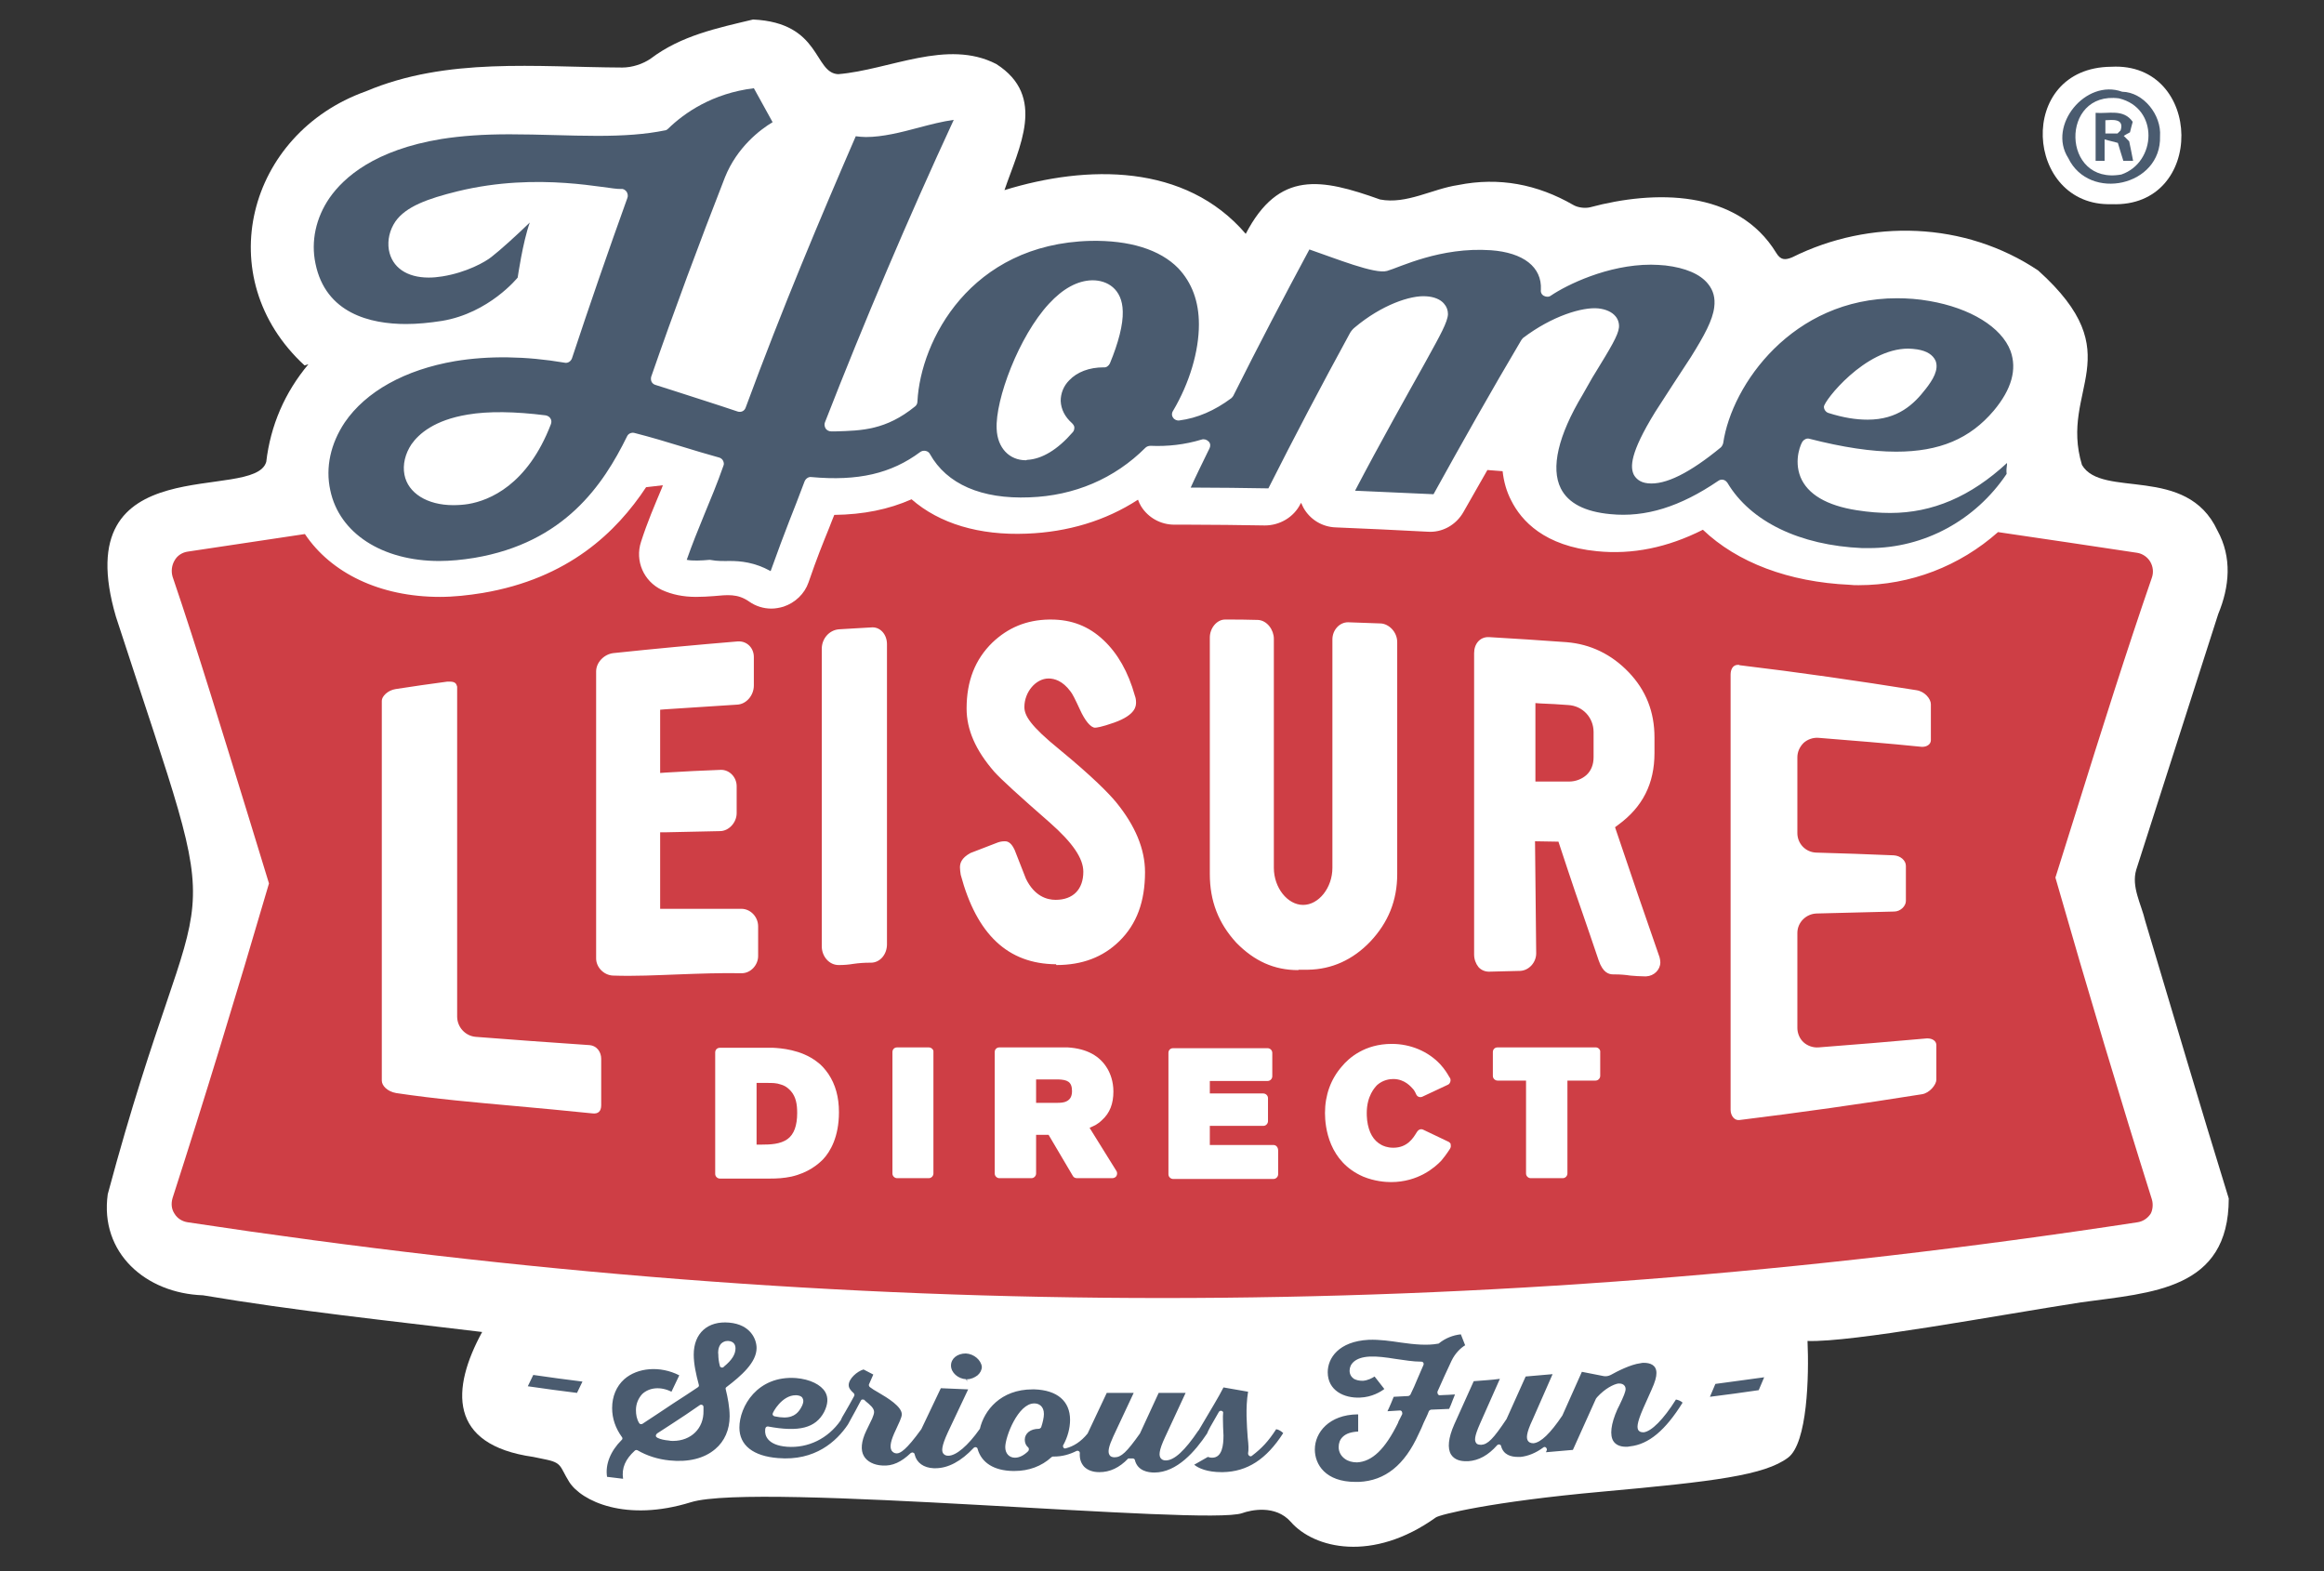 <svg version="1.1" id="Layer_1" xmlns="http://www.w3.org/2000/svg" xmlns:xlink="http://www.w3.org/1999/xlink" x="0px" y="0px" viewBox="0 0 595.3 402.5" style="enable-background:new 0 0 595.3 402.5;" xml:space="preserve" width="100%" height="100%" preserveAspectRatio="none"><rect x="0" y="0" width="595.3" height="402.5" fill="#333333" stroke="none"/><style type="text/css"> .st0{fill:#FFFFFF;} .st1{fill:#CE3E45;} .st2{fill:#4A5B6F;} </style><g id="Original_Version"><g id="R1YBEr.tif_1_"><g><g><path class="st0" d="M192.9,5c17.5,0.8,15.5,13.7,21.8,14c13.2-1.1,27.9-9.1,40.5-2.6c13,8.3,5.8,21.4,2.1,32.3 c21.1-6.5,46.3-6.9,61.8,11.2c8.5-16.3,19.3-14.2,34.4-8.8c6.8,1.3,13.3-2.7,20-3.7c10.5-2.1,20.3-0.2,29.5,5.1 c1.2,0.7,3,0.9,4.3,0.6c16.4-4.4,37.7-4.7,47.7,11.7c1.1,1.8,2.2,1.9,4.1,1.1c19.9-9.9,44.2-9.2,63,3.4 c24.1,21.7,5.3,30.3,11.2,49.8c5.1,8.7,26.8-0.2,34.7,16.8c3.8,6.9,3.1,14.4,0.2,21.4c-7,21.8-14,43.6-21,65.5 c-1.3,4.4,1.3,8.8,2.3,13.1c7.1,23.7,14.1,47.5,21.4,71.1c0,23.4-19.6,24.1-37.8,26.6c-21.9,3.4-58.7,10.3-70.1,9.9 c0.4,8.9,0,26.2-5,29.9c-6,4.5-18.9,6.1-47.6,8.7c-28.8,2.6-41.6,5.9-42.6,6.6c-16.2,11.6-31.2,8-37.2,1.1 c-3.9-4.4-10.2-3-12.4-2.2c-9.2,3.3-124.4-8-141.2-2.8c-16.7,5.2-28.1-0.3-31.2-5.2c-2.5-4-1.7-4.9-6.3-5.8l-2.9-0.6 c-21.9-3.1-21-17.5-13.1-32c-23.9-2.9-47.8-5.4-71.5-9.4c-14.7-0.5-26.5-10.9-24.4-25.9c24.8-92.4,32.3-55.1,2.1-147.9 c-12.9-44,35.5-29.1,38.5-39.7c1.1-9.3,4.7-17.7,10.8-25c-0.3,0.1-0.6,0.2-1,0.3C53.6,71.1,63.4,34.2,93.7,23.4 c20.8-8.8,43.6-6.2,65.7-6.1c2.5,0,5.3-0.9,7.3-2.3C174.5,9.1,183.7,7.2,192.9,5z"/><path class="st0" d="M540.9,52.3c-22.3,0.7-24.7-35-0.1-35.2C564.4,15.8,565.1,53.3,540.9,52.3z"/></g></g></g><g><path class="st1" d="M551.2,307.2c-8-25.4-16.3-53.1-24.7-82.4c1.8-5.7,3.6-11.5,5.4-17.2c6.3-20.2,12.9-41.1,19.3-59.6 c0.5-1.4,0.3-2.9-0.4-4.1c-0.7-1.2-2-2.1-3.4-2.3c-12-1.8-23.9-3.6-35.6-5.3c-9.8,8.7-22.4,13.6-35.7,13.6c-0.8,0-1.6,0-2.3-0.1 c-15.6-0.7-28.8-5.7-37.6-14.1c-9.1,4.6-18.1,6.4-27.1,5.5c-13.5-1.3-19.4-7.8-22-13c-1.2-2.3-1.9-4.8-2.2-7.5 c-1.3-0.1-2.6-0.2-3.9-0.3c-2,3.6-4.1,7.1-6.1,10.7c-1.9,3.4-5.5,5.4-9.3,5.1c-7.8-0.4-15.6-0.8-23.4-1.1c-3.5-0.1-6.6-2-8.3-5 c-0.2-0.4-0.4-0.8-0.6-1.3c-0.1,0.1-0.1,0.2-0.2,0.3c-1.7,3.4-5.3,5.5-9.1,5.5c-6.6-0.1-13.2-0.2-19.6-0.2l-3.6,0c0,0,0,0,0,0 c-3.5,0-6.7-1.8-8.5-4.7c-0.3-0.5-0.6-1.1-0.8-1.7c-8.3,5.4-18,8.3-28.5,8.7c-12.2,0.5-22.4-2.6-29.5-8.8 c-5.9,2.6-12.3,3.9-19.8,4c-0.5,1.2-0.9,2.3-1.3,3.3c-1.7,4.2-3.1,7.6-5.3,14c-1,2.9-3.4,5.2-6.4,6.2c-1,0.3-2.1,0.5-3.1,0.5 c-2,0-4-0.6-5.7-1.8c-3-2.1-5.6-1.7-9.1-1.4c-1.4,0.1-2.9,0.2-4.5,0.2c-3.3,0-6.2-0.6-8.8-1.8c-4.6-2.2-6.9-7.4-5.3-12.3 c1.6-5,3.5-9.4,5.3-13.7c0.1-0.3,0.2-0.5,0.3-0.8c-1.4,0.2-2.8,0.3-4.3,0.5c-7.6,11.5-19.9,23.4-41.9,27.1c-3.7,0.6-7.4,1-10.9,1 c-15.4,0-27.9-6.1-34.6-16.1c-10,1.5-20.1,3-30,4.5c-1.4,0.2-2.7,1-3.4,2.3c-0.7,1.2-0.9,2.7-0.5,4.1c6.5,19.1,13,40.6,19.4,61.3 c1.8,5.8,3.5,11.5,5.3,17.3c-8.4,28.7-16.7,55.8-24.7,80.6c-0.4,1.4-0.3,2.8,0.5,4c0.7,1.2,2,2,3.4,2.2 c85.8,13,167.5,19.4,249.7,19.4s163.9-6.3,249.7-19.4c1.4-0.2,2.6-1,3.4-2.2C551.4,310,551.6,308.5,551.2,307.2z"/><g><path class="st0" d="M209.3,272c-4.1-3.2-9.5-3.5-11.2-3.6l-0.3,0c-1,0-2,0-3,0h-10.4c-0.7,0-1.2,0.5-1.2,1.2v31.1 c0,0.7,0.6,1.2,1.2,1.2h12.8c1.9,0,3.6-0.1,5.5-0.5c4.4-1,6.9-3.2,8.1-4.4c1.9-2,4.1-5.8,4.1-12.1c0-3.9-0.9-7.1-2.7-9.8 C211.3,273.8,210.3,272.7,209.3,272z M204.2,285.1c0,3.2-0.8,5.5-2.5,6.7c-1.8,1.3-4.4,1.4-6.6,1.4h-1.3v-15.8h2.8 c1.2,0,2.3,0,3.4,0.4c1.5,0.4,2.3,1.4,2.6,1.7C203.9,281,204.2,282.9,204.2,285.1z"/><path class="st0" d="M237.9,268.3h-8.1c-0.7,0-1.2,0.5-1.2,1.2v31.1c0,0.7,0.6,1.2,1.2,1.2h8.1c0.7,0,1.2-0.6,1.2-1.2v-31.1 C239.2,268.9,238.6,268.3,237.9,268.3z"/><path class="st0" d="M279.1,288.9c0.6-0.3,1.1-0.5,1.5-0.7c0.5-0.3,1.1-0.7,1.7-1.3c2-1.8,2.9-4.2,2.9-7.3c0-2.6-0.8-4.6-1.5-5.8 c-1.9-3.3-5.3-5.2-10.2-5.5c-0.9,0-1.9,0-2.8,0H256c-0.7,0-1.2,0.5-1.2,1.2v31.1c0,0.7,0.6,1.2,1.2,1.2h8.2 c0.7,0,1.2-0.6,1.2-1.2v-9.9h3.2l6.2,10.5c0.2,0.4,0.6,0.6,1.1,0.6h9c0.4,0,0.9-0.2,1.1-0.6c0.2-0.4,0.2-0.9,0-1.2L279.1,288.9z M274.6,279.5c0,1.5-0.6,2.4-1.9,2.8c-0.7,0.2-1.5,0.2-1.8,0.2h-5.5v-6h5.7C273.3,276.6,274.6,277,274.6,279.5z"/><path class="st0" d="M326.2,293.3h-16.3v-4.9h13.7c0.7,0,1.2-0.6,1.2-1.2v-5.9c0-0.7-0.6-1.2-1.2-1.2h-13.7v-3.2h14.8 c0.7,0,1.2-0.6,1.2-1.2v-6c0-0.7-0.6-1.2-1.2-1.2h-24.2c-0.7,0-1.2,0.5-1.2,1.2v31.1c0,0.7,0.6,1.2,1.2,1.2h25.7 c0.7,0,1.2-0.6,1.2-1.2v-6.1C327.4,293.9,326.9,293.3,326.2,293.3z"/><path class="st0" d="M371.1,292.5l-6.5-3.1c-0.6-0.3-1.2-0.1-1.6,0.5l-0.2,0.3c-0.8,1.3-2.3,3.8-5.9,3.8c-1.6,0-2.6-0.5-3-0.7 c-2.1-1.1-3.3-3.2-3.7-6.3c-0.1-0.9-0.1-1.6-0.1-1.9c0-4.4,2.1-6.6,2.7-7.2c1.5-1.3,3.2-1.5,4.1-1.5c3,0,4.6,2.1,5,2.5 c0.2,0.2,0.5,0.6,0.9,1.5c0.3,0.6,1,0.8,1.6,0.5l6.4-3c0.3-0.1,0.6-0.4,0.7-0.8c0.1-0.3,0.1-0.7-0.1-1l-0.2-0.3 c-0.4-0.7-1.1-1.9-2.3-3.2c-3.1-3.3-7.6-5.2-12.4-5.2c-6.9,0-11,3.6-12.8,5.8c-2.8,3.2-4.3,7.3-4.3,11.9c0,3.7,1,12.5,9.8,16.3 c2.9,1.2,5.7,1.4,7.1,1.4c7,0,11.3-3.8,12.9-5.5c0.5-0.6,1.3-1.6,2.2-3c0.2-0.3,0.3-0.7,0.2-1C371.7,293,371.4,292.7,371.1,292.5 z"/><path class="st0" d="M408.8,268.3h-25.2c-0.7,0-1.2,0.5-1.2,1.2v6.1c0,0.7,0.6,1.2,1.2,1.2h7.3v23.8c0,0.7,0.6,1.2,1.2,1.2h8.2 c0.7,0,1.2-0.6,1.2-1.2v-23.8h7.2c0.7,0,1.2-0.6,1.2-1.2v-6.1C410,268.9,409.4,268.3,408.8,268.3z"/></g><path class="st2" d="M187,143.7c2.6,0,6.3,0.3,10.4,2.6c2-5.6,3.3-9,4.8-12.9c1.1-2.8,2.3-5.8,3.9-10.1c0.3-0.7,1-1.2,1.7-1.1 c12,1.1,20.5-0.9,27.9-6.4c0.4-0.3,0.9-0.4,1.4-0.3c0.5,0.1,0.9,0.4,1.1,0.8c4.3,7.7,13.2,11.6,25.5,11.1 c11.5-0.4,21.8-4.8,29.7-12.7c0.3-0.3,0.8-0.5,1.3-0.5c4.4,0.2,8.8-0.3,13.1-1.6c0.6-0.2,1.3,0,1.8,0.5s0.5,1.2,0.2,1.8l-0.4,0.8 c-1.5,3.1-3,6.1-4.4,9.2l0.7,0c6.3,0,12.8,0.1,19.2,0.2c6.6-13.1,13.6-26.4,20.8-39.6c0.3-0.6,0.8-1.2,1.3-1.6 c6.9-5.8,14.3-8.3,18.3-8c2,0.1,3.7,0.8,4.6,1.9c0.7,0.8,1,1.7,1,2.7c-0.1,2-2,5.4-5.2,11.2l-1.1,2c-3.3,5.9-11.4,20.3-17.5,32 c6.7,0.3,13.5,0.6,20.1,0.9c7.3-13.2,14.8-26.5,22.5-39.5c0.1-0.2,0.3-0.3,0.4-0.5c7.5-5.7,15.3-8,19.3-7.6c1.9,0.2,3.5,0.9,4.4,2 c0.7,0.8,1,1.9,0.9,2.9c-0.2,2-2.2,5.3-6,11.5l-0.8,1.3l-2.5,4.4c-6.3,10.5-8.2,18.8-5.6,24c1.9,3.8,6.2,6,12.7,6.6 c9,0.9,17.9-1.9,27.6-8.5c0.4-0.3,0.9-0.4,1.3-0.3c0.5,0.1,0.8,0.4,1.1,0.8c5.9,9.9,18.5,16,34.5,16.7c0.6,0,1.2,0,1.8,0 c0,0,0,0,0,0c14.1,0,27.2-7.1,35.2-19c-0.1-0.9,0-1.8,0.1-2.4c0-0.1,0-0.2,0-0.4c-9.3,8.6-19.1,12.8-29.9,12.8 c-2.7,0-5.4-0.2-8.6-0.7c-7.7-1.2-12.6-4.1-14.4-8.5c-1.8-4.5,0.2-8.8,0.6-9.2c0.4-0.5,1.1-0.8,1.7-0.6c8.6,2.2,15.9,3.3,22.2,3.3 c11.1,0,18.9-3.3,25-10.5c4.6-5.5,6-10.6,4.3-15.3c-2.3-6.1-10.3-11-20.8-12.8c-2.8-0.5-5.6-0.7-8.3-0.7 c-26.7,0-42.3,22.1-44.5,37.1c-0.1,0.4-0.3,0.8-0.6,1.1c-7.9,6.5-14.2,9.7-18.7,9.2c-2.1-0.2-3.1-1.3-3.6-2.2 c-0.9-1.9-1.1-5.4,5.5-16.1c3-4.7,6.1-9.4,9.1-14c3.5-5.6,5.6-9.5,6-12.8c0.3-2.3-0.2-4.3-1.6-6c-2-2.5-5.8-4.1-10.9-4.7 c-1.2-0.1-2.4-0.2-3.7-0.2c-11.1,0-21.6,5.2-25.6,7.9c-0.5,0.4-1.2,0.4-1.8,0.1c-0.6-0.3-0.9-0.9-0.8-1.6 c0.3-5.8-4.5-9.5-12.8-10.1c-13-0.9-23.4,4.4-26.6,5.3c-3.1,0.9-13.2-3.2-19.9-5.5c-6.4,11.9-13,24.5-19.5,37.5 c-0.1,0.2-0.3,0.4-0.5,0.6c-4.3,3.2-8.7,5.1-13.3,5.7c-0.6,0.1-1.3-0.2-1.6-0.7c-0.4-0.5-0.4-1.2,0-1.8c4.2-7.1,6.6-15.2,6.6-22.1 c0-5.9-1.8-10.7-5.3-14.4c-4.7-4.8-12.5-7.2-22.5-7c-30.8,0.8-43.5,25.6-44.3,41.1c0,0.5-0.2,1-0.6,1.3 c-7.5,6.1-13.7,6.2-20.3,6.4l-1.2,0c-0.6,0-1.1-0.3-1.4-0.7c-0.3-0.5-0.4-1.1-0.2-1.6c10.1-25.9,21.2-52,33-77.5 c-2.9,0.4-6,1.2-9,2c-4.5,1.2-9.2,2.4-13.5,2.4c-0.9,0-1.8-0.1-2.6-0.2c-9.1,21-18.8,44-28.2,69.5c-0.3,0.9-1.2,1.3-2.1,1 c-5.3-1.8-11.1-3.6-16.6-5.4l-4.4-1.4c-0.4-0.1-0.8-0.4-1-0.8c-0.2-0.4-0.2-0.9-0.1-1.3c5.9-17,12.3-34.2,18.9-51.1 c3.1-7.7,9-12.2,12.2-14.1c-1.6-2.9-3.2-5.8-4.8-8.7c-10.6,1.3-17.8,6.3-22,10.4c-0.2,0.2-0.5,0.4-0.8,0.4 c-4.9,1-10.4,1.4-17.3,1.4c-3.6,0-7.4-0.1-11-0.2c-3.8-0.1-7.7-0.2-11.5-0.2c-6.7,0-12.3,0.4-17.4,1.2c-17.1,2.8-25,9.8-28.7,15.1 c-3.5,5.1-4.8,11.1-3.6,16.8c2.6,12.8,14.1,15.5,23.2,15.5c2.9,0,6-0.3,9.2-0.8c12.1-2,19.4-11.1,19.4-11.1s1.3-9.1,3.1-14.1 c-3.4,3.3-7.6,7.1-9.8,8.8l0,0c-1.6,1.3-6.4,4-12.6,5c-1.2,0.2-2.4,0.3-3.5,0.3c-5.6,0-9.4-2.6-10.2-7.1c-0.4-2.5,0.2-5.1,1.7-7.3 c2.7-3.8,8.2-5.8,15.9-7.7c20.9-5.1,38.7-0.4,41.8-0.6c0.6-0.1,1.1,0.2,1.5,0.7c0.3,0.5,0.4,1.1,0.2,1.6 c-4.9,13.6-9.7,27.5-14.2,41.1c-0.3,0.8-1.1,1.3-1.9,1.1c-10-1.7-19.5-1.8-28-0.4c-12.9,2.2-22.9,7.8-28.3,15.7 c-3.6,5.4-5,11.5-3.7,17.4c2.3,11,13.3,18.1,27.9,18.1c2.9,0,5.9-0.3,9-0.8c23.1-3.9,33-18.7,39.1-31.1c0.3-0.7,1.1-1.1,1.9-0.9 c4.3,1.1,8.3,2.3,12.2,3.5c3.2,1,6.3,1.9,9.5,2.8c0.4,0.1,0.8,0.4,1,0.8c0.2,0.4,0.3,0.9,0.1,1.3c-1.6,4.6-3.3,8.6-4.9,12.5 c-1.6,3.9-3.1,7.6-4.5,11.6c1.5,0.3,3.7,0.2,5.9,0C183.9,143.8,185.4,143.7,187,143.7L187,143.7z M116.1,129.4 c-6.7,0-11.6-3.1-12.5-7.8c-0.5-2.6,0.2-5.4,1.8-7.8c1.9-2.7,5.9-6.2,14.4-7.6c5.3-0.9,12.1-0.8,20,0.2c0.5,0.1,1,0.4,1.2,0.8 c0.3,0.4,0.3,1,0.1,1.5c-6,15.6-15.8,19.5-21.1,20.4C118.8,129.3,117.4,129.4,116.1,129.4L116.1,129.4z M262.8,117.9 c-4.3,0-7.3-3.2-7.5-8c-0.4-7.5,5.7-23.8,13.4-32.1c3.6-3.9,7.3-5.9,11-6c0,0,0.2,0,0.2,0c3.6,0,7.6,2.1,7.7,8 c0.1,3.3-1.1,8-3.3,13.3c-0.3,0.6-0.9,1.1-1.6,1c0,0,0,0,0,0c-3.7,0-6.8,1.2-8.8,3.3c-1.5,1.5-2.2,3.4-2.2,5.3 c0.1,2.2,1.1,4.1,2.9,5.7c0.3,0.3,0.6,0.7,0.6,1.1c0,0.4-0.1,0.9-0.4,1.2c-3.9,4.5-7.9,6.9-11.7,7.1L262.8,117.9L262.8,117.9z M478.4,107.5c-3,0-6.2-0.5-10-1.7c-0.7-0.2-1.2-0.9-1.2-1.6c0-1.5,10.5-14.9,21.6-14.9c0.8,0,1.5,0.1,2.3,0.2 c2.5,0.4,4,1.4,4.7,2.9c0.9,2.3-0.7,4.9-2.5,7.2C490.3,103.5,486.2,107.5,478.4,107.5L478.4,107.5z"/><path class="st2" d="M135.2,355.1c4.2,0.6,8.4,1.2,12.6,1.7l1.4-2.9c-4.2-0.5-8.4-1.1-12.6-1.7L135.2,355.1L135.2,355.1z M155.5,378.3c1.4,0.2,2.7,0.3,4.1,0.5c-0.4-2.8,0.6-5,3-7.2c0.2-0.2,0.5-0.2,0.7-0.1c2.4,1.4,5.2,2.3,8.2,2.6 c4.8,0.5,8.9-0.5,11.7-2.9c2.4-2,3.7-5,3.7-8.4c0-2.3-0.5-4.9-1-6.9c-0.1-0.2,0-0.5,0.2-0.6c3.8-2.9,7.7-6.3,7.7-10 c0-2.2-1.5-6-7-6.5c-5.5-0.5-9.1,2.7-9.1,8.2c0,2.4,0.6,5.1,1.3,7.7c0.1,0.3,0,0.5-0.3,0.7c-1.8,1.2-3.9,2.6-6.1,4 c-2.8,1.9-5.6,3.7-8,5.3c-0.1,0.1-0.3,0.1-0.5,0.1c-0.2,0-0.3-0.2-0.4-0.3c-0.6-1-0.8-2.1-0.8-3.3c0-1.6,0.6-3,1.6-4.1 c1.8-1.7,4.7-2,7.5-0.6l2-4.2c-4.9-2.5-10.7-2-14.1,1c-2,1.8-3.1,4.4-3.1,7.4c0,2.7,0.9,5.2,2.5,7.4c0.2,0.2,0.2,0.6-0.1,0.8 C156.4,371.7,155,375.1,155.5,378.3L155.5,378.3z M172.4,369.1c-0.4,0-0.7,0-1.1-0.1c-1.1-0.1-2.1-0.3-2.9-0.7 c-0.2-0.1-0.4-0.3-0.4-0.5c0-0.2,0.1-0.4,0.3-0.6c1.1-0.7,2.3-1.5,3.7-2.4c2.3-1.5,4.9-3.2,7.3-4.9c0.2-0.1,0.4-0.1,0.6,0 c0.2,0.1,0.3,0.3,0.3,0.5c0,0.2,0,0.3,0,0.5c0,0.2,0,0.4,0,0.5C180.3,365.9,177,369.1,172.4,369.1L172.4,369.1z M185,350.3 c-0.1,0-0.1,0-0.2,0c-0.2-0.1-0.4-0.2-0.4-0.4c-0.3-1.1-0.4-2.1-0.4-2.9c-0.1-0.5-0.1-1.9,0.7-2.8c0.4-0.4,1-0.7,1.6-0.7 c0,0,0.3,0,0.3,0c1.2,0.1,1.8,0.8,1.8,1.9c0,1.5-0.9,3-3,4.7C185.3,350.3,185.2,350.3,185,350.3L185,350.3z M247.4,346.7 c-2.2,0-3.8,1.3-3.8,3.1c0,1.8,1.8,3.4,3.9,3.5l0.2,0.6v-0.6l0,0c1,0,1.9-0.4,2.7-1c0.7-0.6,1.1-1.4,1.1-2.2 C251.3,348.4,249.5,346.8,247.4,346.7C247.4,346.7,247.4,346.7,247.4,346.7L247.4,346.7z M290.1,373.6c0.1,0,0.1,0,0.2,0 c0.2,0.1,0.4,0.2,0.4,0.4c0.7,2.8,3.4,3.2,5,3.2v0.6l0-0.6c5.8,0,10.5-5.5,13.5-10l0,0c0.2-0.6,1-2.1,3-5.5 c0.1-0.2,0.4-0.4,0.7-0.3c0.3,0.1,0.5,0.3,0.4,0.6c-0.1,1,0,2.3,0,3.5c0,0.8,0.1,1.5,0.1,2.2c0,2.4-0.3,5.7-2.9,5.7l0,0 c-0.5,0-0.8-0.1-1.1-0.2l-3.5,2c1.1,0.9,3.3,1.9,7,1.9l0.3,0c6.3-0.1,11.2-3.3,15.5-10c-0.4-0.4-1.1-0.9-1.8-1 c-2,3.1-3.7,4.9-6.2,6.8c-0.2,0.2-0.5,0.2-0.7,0c-0.2-0.1-0.3-0.4-0.3-0.6c0.1-0.5,0.1-0.9,0.1-1.7c0-0.6-0.1-1.4-0.2-2.4 c-0.2-3-0.6-7.5,0.1-11.7c-2.1-0.4-4.2-0.7-6.3-1.1c-1.2,2.4-3.6,6.3-5,8.7c-0.7,1.2-1.2,2-1.3,2.2c0,0,0,0.1-0.1,0.1 c-3.5,5.2-6.2,7.7-8.4,7.7c-0.6,0-1-0.2-1.3-0.6c-0.4-0.6-0.6-1.7,1.2-5.5l5.2-11.2c-2.3,0-4.6,0-6.9,0l-4.8,10.4 c-3.4,4.8-4.8,6.1-6.5,6.1c-0.6,0-1.1-0.2-1.3-0.6c-0.5-0.8-0.2-2.2,1-4.8l5.2-11.1c-2.3,0-4.6,0-6.9,0l-4.9,10.4 c-1.7,2.1-3.6,3.3-5.6,3.8c-0.2,0.1-0.5,0-0.6-0.2c-0.1-0.2-0.2-0.5,0-0.7c1.1-2,1.7-4.3,1.7-6.4c0-4.8-3.3-7.6-9.1-7.8l-0.5,0 c-8.2,0-12.4,5.4-13.5,10.1c-3.1,4.4-6.1,6.9-8.1,6.9c-0.6,0-1-0.2-1.3-0.6c-0.4-0.6-0.5-1.7,1.2-5.4l5.2-11 c-2.3-0.1-4.6-0.2-7-0.3l-5,10.5c-3.9,5.4-5.4,6.2-6.3,6.2c-0.6,0-1-0.3-1.3-0.7c-0.6-1-0.2-2.7,1.1-5.4l1-2.2 c0.3-0.7,0.5-1.3,0.5-1.7c0-2-3.6-4.2-6-5.6c-0.9-0.5-1.7-1-2.2-1.4c-0.2-0.2-0.3-0.5-0.2-0.7l1.1-2.5l-2.5-1.3 c-1.7,0.5-3.8,2.4-3.8,4c0,0.7,0.4,1.3,1.3,2.1c0.2,0.2,0.2,0.5,0.1,0.7c-0.7,1.3-1.6,2.9-2.3,4.1c-0.6,1-1,1.7-1.1,2 c0,0.1,0,0.1-0.1,0.2c-3.2,4.6-8.3,7.1-13.7,6.7c-5.2-0.4-5.7-3.1-5.6-4.2c0-0.3,0-1,0.7-1c8,1.5,12.2,0.4,14.4-3.7 c1-2,1.1-3.7,0.3-5.1c-1.1-1.9-3.9-3.3-7.5-3.6c-9.9-0.7-14.5,7.3-14.5,12.7c0,4.5,3.5,7.3,9.9,7.8c9.5,0.8,15-4.3,17.9-8.6 c0.1-0.2,0.3-0.6,0.6-1.1c0.7-1.3,1.9-3.4,2.7-5c0.1-0.2,0.2-0.3,0.4-0.3c0.2,0,0.4,0,0.5,0.1l0.3,0.3c1.2,1,2.2,1.8,2.2,2.8 c0,0.4-0.2,1-0.5,1.7l-1.5,3.1c-1.3,2.7-1.5,5-0.6,6.5c0.8,1.4,2.6,2.3,4.7,2.4c2.6,0.2,4.9-0.9,7.3-3.2c0.2-0.1,0.4-0.2,0.6-0.1 c0.2,0.1,0.4,0.2,0.4,0.5c0.5,2.1,2.3,3.4,4.9,3.5l0.4,0c3.3,0,6.6-1.8,9.8-5.2c0.2-0.2,0.4-0.2,0.6-0.2c0.2,0.1,0.4,0.2,0.4,0.4 c1,3.6,4.2,5.6,9,5.7l0.5,0c3.6,0,6.9-1.2,9.4-3.5c0.1-0.1,0.3-0.2,0.4-0.2l0.4,0c1.9,0,3.8-0.5,5.6-1.4c0.2-0.1,0.4-0.1,0.6,0 c0.2,0.1,0.3,0.3,0.3,0.5c-0.1,1.5,0.3,2.6,1.1,3.5c0.9,0.9,2.2,1.4,3.9,1.4l0,0c2.7,0,5.1-1.1,7.4-3.5 C289.8,373.6,289.9,373.6,290.1,373.6L290.1,373.6z M260,373.4c-1.5,0-2.5-1.1-2.5-2.7c0-2.7,3.3-11.2,7.4-11.2c0,0,0.1,0,0.1,0 c1.1,0,2.4,0.7,2.4,2.7c0,0.9-0.3,2.2-0.7,3.4c-0.1,0.2-0.4,0.4-0.6,0.4c0,0,0,0,0,0c-2.2,0-3.6,1.2-3.6,2.8c0,0.8,0.3,1.5,0.9,2 c0.2,0.2,0.2,0.6,0,0.9C262.3,372.8,261.1,373.4,260,373.4L260,373.4z M200.9,363.1c-0.7,0-1.6-0.1-2.5-0.3 c-0.3-0.1-0.5-0.3-0.5-0.6c0-0.4,2.4-4.8,5.9-4.8l0.3,0c0.8,0.1,1.3,0.3,1.5,0.8c0.4,0.7,0,1.6-0.2,2 C204.7,361.6,203.6,363.1,200.9,363.1L200.9,363.1z M347.7,362.3c-7.2,0.1-10.9,4.6-10.9,9c0,3.8,2.7,8.3,10.4,8.3h0 c0.3,0,0.6,0,0.9,0c6.7-0.3,11.7-4.3,15.3-12.3c0.5-1,0.9-1.9,1.3-2.9c0.4-0.9,0.9-1.8,1.3-2.9c0.1-0.2,0.3-0.3,0.5-0.4 c0.7,0,1.5-0.1,2.4-0.1c0.8,0,1.6-0.1,2.3-0.1c0.3-0.6,0.6-1.4,0.9-2.2c0.2-0.5,0.4-1,0.6-1.5c-0.6,0-1.1,0.1-1.7,0.1 c-0.8,0-1.6,0.1-2.2,0.1c-0.2,0-0.4-0.1-0.5-0.3c-0.1-0.2-0.1-0.4-0.1-0.6c0.6-1.4,1.2-2.6,1.7-3.8c0.6-1.3,1.2-2.6,1.9-4.1 c1-2.1,2.5-3.4,3.5-4l-1.1-2.8c-2,0.2-4,1-5.6,2.3c-0.1,0.1-0.2,0.1-0.3,0.1c-2.7,0.5-6,0.2-9.5-0.3c-2.7-0.4-5.4-0.8-8.2-0.7 c-7.7,0.4-10.5,4.7-10.5,8.3c0,4.7,4.2,6.7,8.3,6.5c3-0.1,5.3-1.5,6.2-2.2l-2.5-3.2c-0.6,0.4-1.7,1-3,1.1c-1.1,0-1.7-0.2-2.3-0.5 c-0.7-0.5-1.1-1.2-1.1-2.1c0-1.6,1.3-3.4,5.1-3.6c2-0.1,4.2,0.2,6.7,0.6c2.2,0.3,4.4,0.7,6.6,0.7c0.2,0,0.4,0.1,0.5,0.3 c0.1,0.2,0.1,0.4,0,0.6c-0.6,1.4-1.1,2.5-1.6,3.7c-0.5,1.2-1,2.4-1.7,3.8c-0.1,0.2-0.3,0.3-0.5,0.4c-1.3,0.1-2.5,0.1-3.8,0.2 l-0.7,1.7c-0.3,0.7-0.6,1.4-0.9,2l3.2-0.2c0.2,0,0.4,0.1,0.5,0.3c0.1,0.2,0.1,0.4,0.1,0.6c-0.2,0.4-0.4,0.8-0.6,1.2 c-0.2,0.4-0.4,0.7-0.5,1.1c-3.3,6.7-6.6,9.9-10.5,10.1c0,0,0,0,0,0c-1.2,0-2.3-0.3-3.1-0.9c-1-0.7-1.6-1.8-1.6-3 c0-1,0.3-1.9,1-2.6c0.9-0.9,2.2-1.3,4-1.4V362.3L347.7,362.3z M377.5,353.8l-5,11.1c-1.5,3.4-1.8,6.1-0.8,7.7 c0.9,1.4,2.5,1.7,3.8,1.7c0.2,0,0.4,0,0.6,0c2.7-0.2,5.1-1.5,7.4-4.1c0.2-0.2,0.4-0.2,0.6-0.2c0.2,0.1,0.4,0.2,0.4,0.4 c0.6,2.3,2.6,2.8,4.3,2.8c0.2,0,0.5,0,0.7,0c1.9-0.2,3.9-1,5.8-2.4c0.2-0.2,0.5-0.2,0.7,0c0.2,0.2,0.3,0.5,0.2,0.7l-0.2,0.5 c2.3-0.2,4.6-0.4,6.9-0.6l5.9-13.1c0.1-0.1,0.2-0.3,0.3-0.4c2-2.2,4.2-3.3,5.4-3.5c0,0,0.3,0,0.3,0c1,0,1.6,0.6,1.6,1.4 c0,0.7-0.5,1.9-1.6,4.2l-0.5,1c-1.7,3.8-2,6.7-1,8.2c0.6,0.9,1.7,1.4,3.2,1.4l0,0c0.3,0,0.6,0,1-0.1c4.8-0.5,9.1-4.1,13.5-11.2 c-0.4-0.4-1.1-0.7-1.7-0.8c-3.2,5.1-6.3,8.2-8.3,8.4c-0.9,0-1.1-0.3-1.3-0.5c-0.4-0.6-0.5-1.7,1.2-5.6l2.1-4.7 c1-2.2,1.3-3.4,1.3-4.4c0-2.1-1.7-2.6-3.2-2.6c-0.3,0-0.6,0-0.9,0.1c-2.5,0.3-6,2.1-7.6,3c-0.6,0.3-1.2,0.4-1.8,0.3 c-1.9-0.4-3.7-0.7-5.6-1.1l-5,11.2c-3.1,4.6-5.5,6.9-7.4,7.1c-0.8,0-1.2-0.3-1.4-0.6c-0.4-0.6-0.6-1.7,1.2-5.5l5.1-11.6 c-2.3,0.2-4.6,0.4-6.9,0.6l-4.9,10.9c-3.4,5.1-4.8,6.5-6.5,6.6c-0.9,0-1.2-0.3-1.3-0.5c-0.4-0.6-0.5-1.5,1-4.9l5.1-11.5 C382.1,353.5,379.8,353.6,377.5,353.8L377.5,353.8z M439.4,354.5l-1.4,3.3c4.2-0.5,8.3-1.1,12.5-1.7l1.4-3.3 C447.8,353.4,443.6,353.9,439.4,354.5L439.4,354.5z"/><path class="st0" d="M115.2,174.6c-0.2,0-0.4,0-0.6,0c-4.4,0.6-8.8,1.2-13.2,1.9c-2.1,0.3-3.6,1.9-3.6,3v97.3 c0,1.3,1.4,2.8,3.7,3.2c10,1.5,20.3,2.4,30.3,3.3c6.5,0.6,13.2,1.2,19.9,1.9c1.5,0.2,2.3-0.5,2.3-2.1v-11.9c0-1.6-1-3.4-3.2-3.5 c-10.1-0.7-20.2-1.4-28.9-2.1c-2.7-0.2-4.8-2.5-4.8-5.2v-84.5C116.9,175.4,116.9,174.6,115.2,174.6L115.2,174.6z M189.3,164.3 c-0.1,0-0.2,0-0.3,0c-10.8,0.9-21.5,1.9-31.9,3c-2.4,0.3-4.4,2.4-4.4,4.7v73.5c0,2.3,2,4.3,4.3,4.4c5.6,0.2,11.3-0.1,16.8-0.3 c5.3-0.2,10.8-0.4,16.2-0.3h0c2.3,0,4.2-2.1,4.2-4.4v-7.6c0-2.5-2-4.5-4.3-4.5l-20.8,0v-19.6l1.3,0c4.7-0.1,9.4-0.2,14-0.3 c2.3,0,4.3-2.2,4.3-4.6v-6.9c0-2.3-1.8-4.2-4-4.2c-4.9,0.2-9.6,0.4-14.2,0.7l-1.4,0.1v-16.2l1.2-0.1c6.2-0.4,12.4-0.8,18.5-1.2 c2.4-0.1,4.3-2.4,4.3-4.9v-7.3C193.1,166,191.4,164.3,189.3,164.3L189.3,164.3z M223.5,160.7c-3,0.2-5.8,0.3-8.6,0.5 c-2.5,0.2-4.4,2.4-4.4,5v76.2c0,2.6,1.9,4.8,4.3,4.8l0.2,0c1.2,0,2.4-0.1,3.6-0.3c1.4-0.2,2.8-0.3,4.2-0.3l0.3,0l0,0 c2.3,0,4.1-2.1,4.1-4.7V165C227.2,162.6,225.6,160.7,223.5,160.7L223.5,160.7z M270.6,247.2c6.6,0,11.9-2,16.1-6.1 c4.5-4.4,6.6-10.2,6.6-17.7c0-5.9-2.5-11.9-7.4-17.9c-1.9-2.3-6-6.5-14.5-13.5c-7.5-6.1-9-8.7-9-10.9c0-3.8,2.9-7.3,6.2-7.3h0 c1.5,0,3.6,0.6,5.6,3.3c0.5,0.6,1.2,2,2.4,4.6c1.3,2.9,2.8,4.7,3.9,4.7c0.3,0,1.5-0.1,4.9-1.3c5.6-2,5.6-4.3,5.6-5.2 c0-0.6-0.1-1.2-0.3-1.7c-1.7-6.1-4.4-10.8-8-14.2c-3.8-3.6-8.2-5.3-13.5-5.3l-0.5,0c-5.8,0.1-10.5,2.1-14.5,5.9 c-4.4,4.3-6.6,9.8-6.6,16.9c0,5.4,2.3,10.7,7.1,16.2c1.7,1.9,6.3,6.1,14.2,13c5.9,5.2,8.6,9.2,8.6,12.6c0,4.5-2.6,7.2-7.1,7.2 c-2.2,0-5.4-0.9-7.6-5.4l-2.9-7.4c-1-2.2-2.1-2.2-2.5-2.2c-0.7,0-1.2,0.1-1.8,0.3c-2.3,0.9-4.7,1.8-7,2.7l0,0 c-2.4,1.3-2.7,2.7-2.7,3.7c0,0.6,0.1,1.2,0.2,1.9c4.1,15.3,12.1,22.8,24.4,22.9 M332.7,248.4l2.4,0c6-0.1,11.4-2.5,15.9-7.2 c4.6-4.9,6.9-10.5,6.9-17.3v-59.4c0-2.7-2.2-4.7-4.2-4.8c-2.8-0.1-5.6-0.2-8.4-0.3c0,0,0,0,0,0c-2.2,0-4,2-4,4.4v58.5 c0,5.1-3.5,9.5-7.5,9.5c-4,0-7.5-4.4-7.5-9.5v-58.7c0-2.2-1.7-4.7-4.1-4.8c-2.8-0.1-5.6-0.1-8.4-0.1l0,0l0,0 c-2.1,0-3.9,2.2-3.9,4.6v60.6c0,6.9,2.2,12.6,6.8,17.6c4.6,4.7,9.7,7,15.8,7 M413.7,249.6c1.3,0,2.6,0.1,3.9,0.3 c1.2,0.1,2.4,0.2,3.6,0.2l0.5,0c2-0.1,3.6-1.7,3.6-3.6c0-0.4-0.1-0.9-0.2-1.3c-3.7-10.6-7.4-21.4-11.1-32.4l-0.3-0.9l0.8-0.6 c6.3-4.6,9.3-10.6,9.3-18.4v-4c0-6.6-2.2-12.1-6.6-16.7c-4.4-4.6-9.8-7.2-15.9-7.7c-6.6-0.5-13.3-0.9-19.9-1.3l-0.2,0 c-2.1,0-3.6,1.7-3.6,4.1v77.2c0,1.2,0.4,2.3,1.1,3.2c0.7,0.8,1.7,1.2,2.7,1.2l8-0.2c2.2-0.1,4.1-2.1,4.1-4.5l-0.3-28.7l6,0.1 c0,0,4.2,12.8,6.1,18.1c1.4,4.1,2.8,8.1,4.2,12.3c1.1,3.2,2.6,3.6,3.8,3.6L413.7,249.6L413.7,249.6z M401.9,200.2l-8.6,0v-20.1 l1.4,0.1c2.3,0.1,4.7,0.2,7,0.4c3.7,0.2,6.5,3.2,6.5,6.9v6.5c0,1.8-0.6,3.4-1.8,4.5C405.3,199.5,403.7,200.2,401.9,200.2 L401.9,200.2z M445.2,170.3c-1.4,0-1.9,1.3-1.9,2.5v111.5c0,1.5,1,2.8,2.3,2.6c15.4-1.9,31.1-4.1,46.7-6.6c2-0.3,3.7-2.5,3.7-3.7 v-8.9c0-1.1-1.1-1.7-2.2-1.7l-0.3,0c-9,0.8-18.4,1.6-27.7,2.3c-1.4,0.1-2.8-0.4-3.8-1.3c-1-0.9-1.6-2.3-1.6-3.7v-24.3 c0-2.7,2.2-4.9,4.9-5c6.6-0.2,13.3-0.3,19.9-0.5c1.6,0,3-1.4,3-2.7v-9c0-1.4-1.4-2.6-3.1-2.7c-6.6-0.3-13.3-0.5-19.9-0.7 c-2.7-0.1-4.8-2.3-4.8-5V194c0-1.4,0.6-2.7,1.6-3.7c1-0.9,2.4-1.4,3.8-1.3c8.7,0.7,17.6,1.4,26.4,2.3c0.1,0,0.2,0,0.3,0l0,0 c1,0,2.1-0.6,2.1-1.7v-9.2c0-1.4-1.6-3.3-3.7-3.6c-15-2.4-30.2-4.6-45.3-6.4C445.5,170.3,445.3,170.3,445.2,170.3L445.2,170.3z"/></g><g id="Register_1_"><path class="st2" d="M553.3,34.9c0.4,12.8-18.1,16.8-23.5,5.6c-5.4-8.4,4.5-20.4,13.8-17C549.1,23.6,553.7,29.5,553.3,34.9z M543.4,44.7c9-3.1,9.7-17-0.6-19.5C527.6,23.2,528,47.5,543.4,44.7z"/><path class="st2" d="M546.4,41.2c-1.1,0-1.7,0-2.5,0c-0.5-1.5-0.9-3-1.4-4.6c-1-0.3-2.1-0.5-3.4-0.9c0,2,0,3.7,0,5.5 c-0.9,0-1.5,0-2.3,0c0-4,0-8.1,0-12.3c3.3,0.3,7.1-1.1,9.5,2.3c-0.2,0.8-0.5,1.8-0.7,2.7c-0.6,0.3-1.1,0.6-1.6,0.9 c0.6,0.6,1.2,1.2,1.4,1.4C545.8,38.2,546.1,39.5,546.4,41.2z M542.4,34.2c0.3-0.3,0.6-0.6,0.8-0.8c1-3.1-2.1-2.7-3.9-2.6 c0,1.2,0,2.3,0,3.4C540.4,34.2,541.4,34.2,542.4,34.2z"/></g></g></svg>